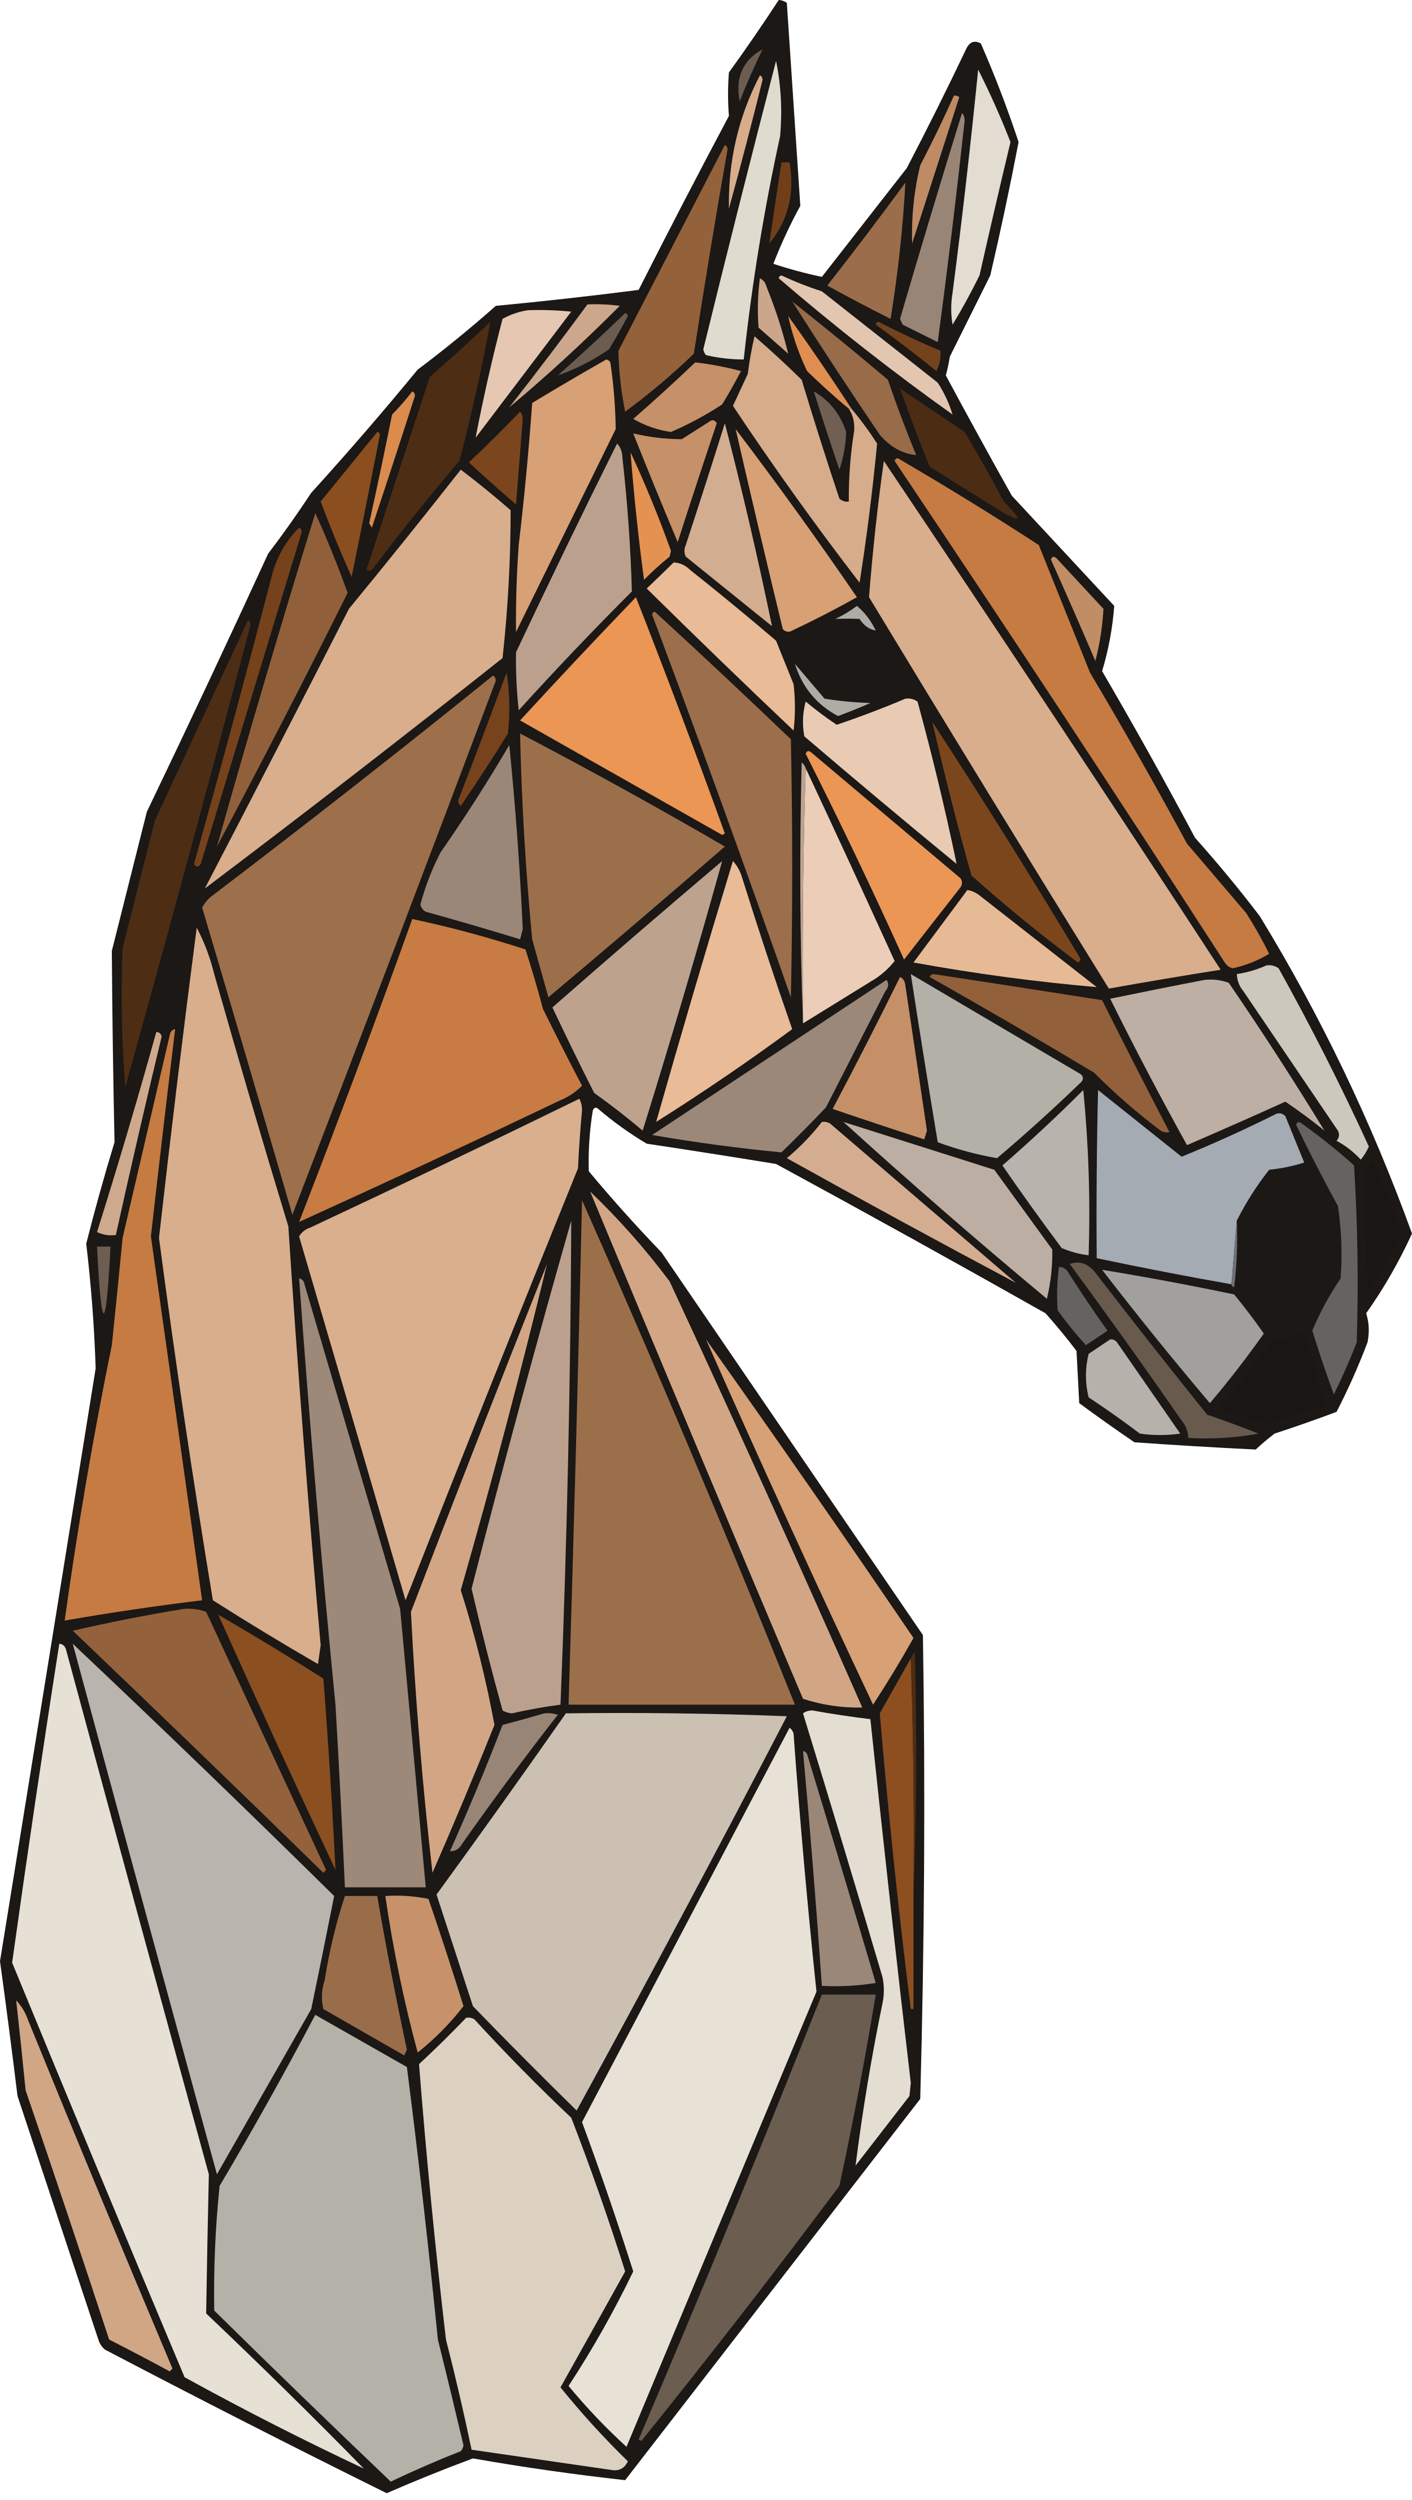 <svg width="200" height="354" viewBox="0 0 200 354" fill="none" xmlns="http://www.w3.org/2000/svg">
<path opacity="0.945" fill-rule="evenodd" clip-rule="evenodd" d="M110.305 0C110.719 0.016 111.1 0.153 111.45 0.411C112.087 9.993 112.723 19.571 113.359 29.146C111.907 31.798 110.635 34.535 109.542 37.356C111.827 38.109 114.117 38.725 116.412 39.204C120.42 34.072 124.427 28.941 128.435 23.809C131.331 18.264 134.13 12.654 136.832 6.979C137.312 5.93 138.012 5.656 138.931 6.158C140.928 10.725 142.709 15.377 144.275 20.115C143.06 26.438 141.724 32.733 140.267 38.998C138.359 42.83 136.45 46.661 134.542 50.493C134.4 51.395 134.209 52.284 133.969 53.161C137.036 58.867 140.153 64.546 143.321 70.197C148.155 75.397 152.99 80.596 157.824 85.796C157.588 88.936 157.016 92.015 156.107 95.033C160.64 102.799 165.029 110.667 169.275 118.637C172.47 122.21 175.523 125.904 178.435 129.721C187.076 143.859 194.264 158.843 200 174.671C198.181 178.65 196.019 182.412 193.511 185.96C193.926 187.304 193.989 188.672 193.702 190.066C192.421 193.452 190.957 196.736 189.313 199.918C186.407 201.007 183.481 202.034 180.534 202.997C179.603 203.708 178.713 204.46 177.863 205.254C172.145 204.976 166.42 204.634 160.687 204.228C158.046 202.432 155.438 200.584 152.863 198.686C152.735 196.223 152.608 193.76 152.481 191.297C151.089 189.457 149.626 187.678 148.092 185.96C135.429 178.809 122.706 171.761 109.924 164.819C103.822 163.823 97.715 162.865 91.603 161.946C89.182 160.507 86.892 158.865 84.733 157.02C84.415 156.737 84.161 156.806 83.969 157.225C83.505 160.077 83.314 162.951 83.397 165.846C86.693 169.802 90.128 173.633 93.702 177.34C106.043 195.402 118.384 213.465 130.725 231.527C131.074 253.426 130.947 275.32 130.344 297.208C116.412 315.202 102.481 333.196 88.55 351.19C81.352 350.397 74.164 349.371 66.985 348.111C62.876 349.636 58.805 351.278 54.771 353.038C41.41 346.423 28.115 339.649 14.886 332.717C14.427 332.347 14.109 331.868 13.931 331.281C10.114 319.786 6.298 308.292 2.481 296.798C1.7 290.424 0.874 284.061 0 277.709C4.537 249.732 9.053 221.749 13.55 193.76C13.358 187.865 12.913 181.981 12.214 176.108C13.432 171.288 14.768 166.499 16.221 161.74C16.028 152.712 15.901 143.681 15.84 134.647C17.494 128.079 19.148 121.511 20.802 114.942C26.624 102.828 32.35 90.649 37.977 78.407C40.105 75.608 42.141 72.734 44.084 69.787C49.25 64.094 54.275 58.279 59.16 52.34C62.958 49.487 66.648 46.477 70.229 43.309C76.986 42.669 83.729 41.916 90.458 41.051C94.644 32.788 98.906 24.578 103.244 16.42C103.085 14.382 103.085 12.33 103.244 10.263C105.681 6.892 108.035 3.471 110.305 0Z" fill="#0E0B09"/>
<path fill-rule="evenodd" clip-rule="evenodd" d="M108.015 6.979C106.835 9.381 105.754 11.844 104.771 14.368C104.121 10.979 105.202 8.516 108.015 6.979Z" fill="#6D5D51"/>
<path fill-rule="evenodd" clip-rule="evenodd" d="M109.923 8.62C110.632 12.086 110.823 15.644 110.495 19.293C108.211 29.727 106.494 40.263 105.342 50.903C103.543 50.9 101.761 50.695 99.999 50.287C99.8 50.056 99.672 49.783 99.617 49.466C102.966 35.809 106.401 22.194 109.923 8.62Z" fill="#E0DBCF"/>
<path fill-rule="evenodd" clip-rule="evenodd" d="M138.549 9.853C140.213 13.146 141.739 16.567 143.129 20.115C141.626 26.397 140.163 32.692 138.74 38.999C137.564 41.392 136.292 43.719 134.923 45.977C134.669 44.472 134.669 42.967 134.923 41.462C136.289 30.945 137.497 20.408 138.549 9.853Z" fill="#E2DCD1"/>
<path fill-rule="evenodd" clip-rule="evenodd" d="M107.635 10.673C107.863 10.769 107.99 10.975 108.017 11.289C106.502 17.406 104.912 23.495 103.246 29.556C103.122 22.821 104.585 16.526 107.635 10.673Z" fill="#D8AD8C"/>
<path fill-rule="evenodd" clip-rule="evenodd" d="M135.114 13.548C135.396 13.494 135.65 13.563 135.877 13.753C133.647 20.675 131.421 27.585 129.198 34.484C129.077 30.738 129.459 27.044 130.343 23.4C132.035 20.17 133.625 16.886 135.114 13.548Z" fill="#BE8B64"/>
<path fill-rule="evenodd" clip-rule="evenodd" d="M136.259 16.011C136.503 16.256 136.63 16.598 136.641 17.037C135.494 27.535 134.221 38.002 132.824 48.441C131.17 47.62 129.516 46.799 127.862 45.978C127.735 45.704 127.608 45.431 127.48 45.157C130.334 35.402 133.26 25.687 136.259 16.011Z" fill="#988576"/>
<path fill-rule="evenodd" clip-rule="evenodd" d="M102.672 20.525C102.9 20.622 103.027 20.827 103.054 21.141C101.361 30.767 99.77 40.414 98.283 50.082C95.203 53.054 91.958 55.791 88.55 58.292C87.965 55.436 87.647 52.563 87.596 49.672C92.626 39.945 97.651 30.229 102.672 20.525Z" fill="#93613A"/>
<path fill-rule="evenodd" clip-rule="evenodd" d="M110.688 22.987C111.07 22.987 111.452 22.987 111.833 22.987C112.602 27.369 111.647 31.201 108.971 34.481C109.514 30.666 110.086 26.835 110.688 22.987Z" fill="#703F1A"/>
<path fill-rule="evenodd" clip-rule="evenodd" d="M128.244 25.863C127.896 32.245 127.196 38.676 126.145 45.157C123.126 43.636 120.136 42.062 117.176 40.436C120.946 35.63 124.636 30.773 128.244 25.863Z" fill="#9B6D4A"/>
<path fill-rule="evenodd" clip-rule="evenodd" d="M110.307 39.409C110.33 39.186 110.457 39.049 110.688 38.998C112.553 39.872 114.461 40.624 116.414 41.256C121.884 45.566 127.355 49.877 132.826 54.187C133.755 55.638 134.454 57.143 134.925 58.703C126.444 52.658 118.238 46.227 110.307 39.409Z" fill="#E3C6B0"/>
<path fill-rule="evenodd" clip-rule="evenodd" d="M107.634 39.409C108.126 39.638 108.444 40.049 108.588 40.641C109.846 43.745 110.864 46.893 111.641 50.082C110.242 48.851 108.842 47.619 107.443 46.388C107.264 44.055 107.328 41.729 107.634 39.409Z" fill="#CBA68A"/>
<path fill-rule="evenodd" clip-rule="evenodd" d="M83.207 43.103C84.739 43.035 86.266 43.103 87.787 43.308C82.705 48.41 77.489 53.2 72.139 57.676C75.909 52.87 79.599 48.012 83.207 43.103Z" fill="#CDA78B"/>
<path fill-rule="evenodd" clip-rule="evenodd" d="M74.808 43.924C76.848 43.856 78.883 43.924 80.915 44.129C76.398 50.082 71.882 56.034 67.365 61.986C68.451 56.355 69.724 50.745 71.182 45.155C72.334 44.516 73.543 44.106 74.808 43.924Z" fill="#E6C8B2"/>
<path fill-rule="evenodd" clip-rule="evenodd" d="M112.215 42.692C116.779 46.298 121.295 49.993 125.764 53.776C126.995 57.38 128.33 60.938 129.772 64.449C127.803 64.245 126.086 63.287 124.619 61.576C120.384 55.33 116.248 49.035 112.215 42.692Z" fill="#986B49"/>
<path fill-rule="evenodd" clip-rule="evenodd" d="M88.55 44.336C88.757 44.361 88.884 44.497 88.931 44.746C88.089 46.354 87.198 47.928 86.26 49.467C83.949 51.053 81.532 52.285 79.008 53.162C82.262 50.275 85.442 47.334 88.55 44.336Z" fill="#6B5C50"/>
<path fill-rule="evenodd" clip-rule="evenodd" d="M120.612 57.881C120.485 57.881 120.357 57.881 120.23 57.881C118.217 56.199 116.245 54.42 114.314 52.545C113.109 50.021 112.219 47.421 111.643 44.745C114.729 49.063 117.719 53.442 120.612 57.881Z" fill="#DF8E50"/>
<path fill-rule="evenodd" clip-rule="evenodd" d="M69.466 45.565C68.27 52.08 66.807 58.648 65.076 65.27C60.862 70.212 56.791 75.274 52.862 80.459C52.588 80.849 52.27 80.917 51.908 80.664C54.896 71.571 57.886 62.471 60.878 53.365C63.813 50.821 66.676 48.221 69.466 45.565Z" fill="#4D2D14"/>
<path fill-rule="evenodd" clip-rule="evenodd" d="M124.047 45.976C124.07 45.753 124.197 45.616 124.429 45.565C127.322 47.054 130.249 48.423 133.207 49.67C133.284 50.692 133.093 51.65 132.635 52.544C129.818 50.264 126.956 48.075 124.047 45.976Z" fill="#74421B"/>
<path fill-rule="evenodd" clip-rule="evenodd" d="M120.229 57.881C120.356 57.881 120.483 57.881 120.61 57.881C121.903 59.42 123.112 61.062 124.236 62.807C123.608 69.387 122.781 75.956 121.755 82.511C115.498 74.386 109.519 66.038 103.816 57.47C104.509 55.98 105.209 54.475 105.916 52.955C106.145 51.156 106.463 49.377 106.87 47.618C109.153 49.594 111.379 51.647 113.549 53.776C115.255 59.417 117.036 65.027 118.893 70.607C119.279 70.95 119.724 71.087 120.229 71.017C120.201 67.64 120.455 64.287 120.992 60.96C121.067 59.8 120.813 58.774 120.229 57.881Z" fill="#D6AC8B"/>
<path fill-rule="evenodd" clip-rule="evenodd" d="M85.876 50.903C86.112 50.949 86.303 51.086 86.449 51.314C86.915 54.454 87.169 57.601 87.212 60.755C82.505 70.334 77.797 79.913 73.09 89.491C73.048 85.386 73.175 81.281 73.472 77.176C74.263 70.49 74.898 63.785 75.38 57.061C78.872 54.945 82.371 52.892 85.876 50.903Z" fill="#D7A075"/>
<path fill-rule="evenodd" clip-rule="evenodd" d="M98.472 51.315C100.659 51.566 102.822 51.976 104.961 52.546C104.118 54.154 103.227 55.727 102.289 57.267C99.958 58.794 97.541 60.094 95.037 61.167C93.134 60.893 91.353 60.277 89.693 59.319C92.693 56.706 95.619 54.038 98.472 51.315Z" fill="#C69168"/>
<path fill-rule="evenodd" clip-rule="evenodd" d="M127.48 55.009C130.527 57.059 133.58 59.111 136.641 61.166C138.561 64.397 140.406 67.681 142.175 71.019C145.017 73.842 144.699 74.184 141.221 72.045C138.04 70.061 134.859 68.076 131.679 66.093C130.203 62.421 128.803 58.726 127.48 55.009Z" fill="#4D2C14"/>
<path fill-rule="evenodd" clip-rule="evenodd" d="M58.396 55.418C58.624 55.514 58.751 55.72 58.778 56.034C56.777 62.284 54.741 68.51 52.671 74.712C52.544 74.507 52.416 74.301 52.289 74.096C53.419 68.977 54.501 63.845 55.533 58.702C56.566 57.661 57.52 56.566 58.396 55.418Z" fill="#DA8B4E"/>
<path fill-rule="evenodd" clip-rule="evenodd" d="M115.268 55.418C117.518 56.738 119.044 58.654 119.848 61.165C119.792 63.03 119.474 64.809 118.894 66.502C117.644 62.813 116.436 59.118 115.268 55.418Z" fill="#706054"/>
<path fill-rule="evenodd" clip-rule="evenodd" d="M73.664 58.291C73.908 58.536 74.035 58.878 74.046 59.317C73.72 63.351 73.402 67.388 73.091 71.427C70.83 69.492 68.603 67.508 66.412 65.475C68.904 63.135 71.322 60.74 73.664 58.291Z" fill="#7B461D"/>
<path fill-rule="evenodd" clip-rule="evenodd" d="M100.762 59.523C101.096 59.469 101.351 59.606 101.525 59.934C99.643 65.528 97.798 71.139 95.991 76.764C93.843 71.663 91.743 66.532 89.693 61.37C91.943 61.905 94.233 62.179 96.564 62.191C97.987 61.291 99.387 60.402 100.762 59.523Z" fill="#C69168"/>
<path fill-rule="evenodd" clip-rule="evenodd" d="M102.671 59.935C105.134 69.438 107.36 79.016 109.35 88.67C105.279 85.386 101.208 82.102 97.136 78.818C96.882 78.271 96.882 77.723 97.136 77.176C99.022 71.433 100.867 65.685 102.671 59.935Z" fill="#D3AD90"/>
<path fill-rule="evenodd" clip-rule="evenodd" d="M104.197 60.756C110.1 68.516 115.825 76.452 121.373 84.565C118.378 86.244 115.324 87.818 112.213 89.286C111.722 89.567 111.277 89.499 110.877 89.081C108.59 79.656 106.364 70.214 104.197 60.756Z" fill="#D8A075"/>
<path fill-rule="evenodd" clip-rule="evenodd" d="M53.435 61.165C53.642 61.19 53.77 61.326 53.817 61.575C52.505 68.285 51.169 74.99 49.809 81.691C48.237 78.196 46.775 74.638 45.42 71.017C48.089 67.736 50.76 64.452 53.435 61.165Z" fill="#8A4E1F"/>
<path fill-rule="evenodd" clip-rule="evenodd" d="M87.403 62.809C87.891 63.299 88.145 63.983 88.166 64.861C88.875 71.145 89.321 77.439 89.502 83.745C84.042 89.206 78.699 94.816 73.472 100.575C73.174 97.838 73.047 95.102 73.09 92.365C77.769 82.438 82.54 72.585 87.403 62.809Z" fill="#BBA18D"/>
<path fill-rule="evenodd" clip-rule="evenodd" d="M89.312 64.04C91.412 68.561 93.321 73.214 95.038 77.997C94.974 78.271 94.911 78.544 94.847 78.818C93.582 79.836 92.374 80.93 91.221 82.102C90.418 76.105 89.782 70.085 89.312 64.04Z" fill="#E49252"/>
<path fill-rule="evenodd" clip-rule="evenodd" d="M126.719 65.271C126.87 64.851 127.124 64.782 127.482 65.066C134.128 68.947 140.68 72.984 147.139 77.176C149.556 83.197 151.973 89.218 154.391 95.239C159.122 103.204 163.702 111.277 168.131 119.459C170.93 122.743 173.729 126.027 176.528 129.311C177.705 131.158 178.787 133.074 179.772 135.058C178.197 136.012 176.48 136.696 174.62 137.11C174.138 137.004 173.757 136.73 173.474 136.289C158.068 112.445 142.483 88.773 126.719 65.271Z" fill="#C67B42"/>
<path fill-rule="evenodd" clip-rule="evenodd" d="M125.191 65.27C141.227 89.149 157.13 113.164 172.901 137.315C167.61 138.152 162.33 139.041 157.061 139.983C145.648 121.593 134.324 103.12 123.092 84.564C123.593 78.121 124.293 71.69 125.191 65.27Z" fill="#D9AE8D"/>
<path fill-rule="evenodd" clip-rule="evenodd" d="M65.267 66.502C67.661 68.319 70.015 70.235 72.328 72.249C72.327 79.245 71.946 86.224 71.183 93.185C57.185 104.291 43.127 115.169 29.008 125.82C35.863 112.649 42.67 99.444 49.428 86.206C54.776 79.701 60.056 73.133 65.267 66.502Z" fill="#D9AE8D"/>
<path fill-rule="evenodd" clip-rule="evenodd" d="M44.658 72.661C46.323 76.315 47.849 80.078 49.238 83.95C43.227 96.024 37.056 107.997 30.727 119.87C35.169 104.099 39.812 88.363 44.658 72.661Z" fill="#91603A"/>
<path fill-rule="evenodd" clip-rule="evenodd" d="M42.366 74.714C42.594 74.81 42.721 75.016 42.748 75.33C37.978 90.993 33.207 106.66 28.435 122.333C28.094 122.83 27.776 122.83 27.48 122.333C31.222 108.961 34.848 95.552 38.358 82.103C39.014 79.183 40.35 76.72 42.366 74.714Z" fill="#75421B"/>
<path fill-rule="evenodd" clip-rule="evenodd" d="M95.42 79.64C96.292 79.684 97.055 80.026 97.71 80.666C101.836 83.94 105.907 87.292 109.924 90.723C110.751 92.776 111.578 94.829 112.405 96.881C112.66 99.07 112.66 101.26 112.405 103.449C105.404 96.808 98.471 90.103 91.603 83.334C92.903 82.096 94.176 80.864 95.42 79.64Z" fill="#E9BB97"/>
<path fill-rule="evenodd" clip-rule="evenodd" d="M148.854 79.228C149.005 78.807 149.259 78.738 149.617 79.022C151.843 81.417 154.07 83.812 156.296 86.206C156.166 88.691 155.784 91.154 155.151 93.595C153.083 88.761 150.984 83.971 148.854 79.228Z" fill="#C18D65"/>
<path fill-rule="evenodd" clip-rule="evenodd" d="M90.076 84.565C94.409 95.605 98.608 106.758 102.672 118.022C102.545 118.09 102.417 118.159 102.29 118.227C92.748 112.822 83.206 107.417 73.664 102.012C79.095 96.102 84.566 90.287 90.076 84.565Z" fill="#EB9654"/>
<path fill-rule="evenodd" clip-rule="evenodd" d="M121.374 85.796C122.478 86.712 123.368 87.875 124.046 89.285C123.122 89.132 122.358 88.585 121.755 87.643C120.605 87.591 119.46 87.591 118.32 87.643C119.424 87.12 120.442 86.504 121.374 85.796Z" fill="#ADABA5"/>
<path fill-rule="evenodd" clip-rule="evenodd" d="M92.365 87.027C92.388 86.804 92.515 86.667 92.747 86.616C99.228 92.56 105.653 98.581 112.022 104.679C112.276 116.857 112.276 129.035 112.022 141.214C105.65 123.044 99.098 104.981 92.365 87.027Z" fill="#9C6E4B"/>
<path fill-rule="evenodd" clip-rule="evenodd" d="M35.113 87.849C35.341 87.945 35.468 88.15 35.495 88.464C29.732 110.343 23.816 132.168 17.747 153.941C17.227 147.381 17.1 140.812 17.365 134.236C18.892 128.215 20.419 122.195 21.945 116.174C26.34 106.721 30.729 97.279 35.113 87.849Z" fill="#4D2D14"/>
<path fill-rule="evenodd" clip-rule="evenodd" d="M69.848 95.648C70.258 95.957 70.322 96.367 70.039 96.88C60.598 121.976 51.056 147.017 41.413 172.003C37.189 157.484 32.927 142.979 28.627 128.489C28.937 127.95 29.319 127.471 29.772 127.052C43.292 116.777 56.651 106.309 69.848 95.648Z" fill="#9D6F4B"/>
<path fill-rule="evenodd" clip-rule="evenodd" d="M71.757 95.239C72.198 98.039 72.261 100.913 71.948 103.86C69.796 107.338 67.569 110.759 65.269 114.123C64.855 113.768 64.792 113.357 65.078 112.891C67.345 107.012 69.571 101.128 71.757 95.239Z" fill="#76431C"/>
<path fill-rule="evenodd" clip-rule="evenodd" d="M128.244 98.933C128.872 98.845 129.444 98.982 129.962 99.344C132.067 107.036 133.912 114.699 135.496 122.332C128.254 116.389 121.065 110.369 113.931 104.27C113.616 102.611 113.679 100.969 114.122 99.344C115.537 100.524 117 101.619 118.512 102.628C121.836 101.505 125.081 100.273 128.244 98.933Z" fill="#E9CBB4"/>
<path fill-rule="evenodd" clip-rule="evenodd" d="M112.596 94.007C113.976 95.63 115.375 97.272 116.794 98.933C118.946 99.274 121.109 99.479 123.283 99.549C121.788 100.199 120.261 100.815 118.703 101.396C115.677 99.794 113.642 97.331 112.596 94.007Z" fill="#AFACA6"/>
<path fill-rule="evenodd" clip-rule="evenodd" d="M132.062 102.216C139.177 113.131 146.111 124.215 152.864 135.467C153.127 135.809 153.063 136.082 152.673 136.288C147.476 132.407 142.451 128.302 137.597 123.973C135.573 116.771 133.728 109.519 132.062 102.216Z" fill="#7C461D"/>
<path fill-rule="evenodd" clip-rule="evenodd" d="M73.664 103.859C83.432 108.976 93.102 114.312 102.672 119.869C94.403 127.05 86.069 134.166 77.672 141.216C76.908 138.479 76.145 135.742 75.382 133.005C74.453 123.313 73.88 113.598 73.664 103.859Z" fill="#9C6F4B"/>
<path fill-rule="evenodd" clip-rule="evenodd" d="M72.138 105.501C73.003 114.109 73.639 122.798 74.047 131.568C73.92 132.047 73.792 132.526 73.665 133.005C69.231 131.642 64.778 130.342 60.306 129.105C59.919 128.892 59.664 128.55 59.543 128.079C60.236 125.502 61.19 123.039 62.406 120.69C65.842 115.758 69.087 110.695 72.138 105.501Z" fill="#9B8778"/>
<path fill-rule="evenodd" clip-rule="evenodd" d="M114.121 106.731C114.273 106.311 114.527 106.242 114.884 106.526C121.946 112.479 129.007 118.431 136.068 124.383C136.322 124.794 136.322 125.204 136.068 125.615C133.396 129.036 130.724 132.457 128.052 135.878C123.592 126.008 118.949 116.293 114.121 106.731Z" fill="#EB9654"/>
<path fill-rule="evenodd" clip-rule="evenodd" d="M114.122 108.785C118.367 117.848 122.566 126.948 126.718 136.084C125.963 137.029 125.073 137.85 124.046 138.547C120.59 140.678 117.155 142.799 113.741 144.91C113.614 132.798 113.741 120.756 114.122 108.785Z" fill="#ECCDB7"/>
<path fill-rule="evenodd" clip-rule="evenodd" d="M102.29 121.921C98.769 134.586 95.016 147.312 91.03 160.098C88.808 158.219 86.518 156.44 84.16 154.762C82.142 150.764 80.171 146.727 78.244 142.652C86.198 135.672 94.213 128.762 102.29 121.921Z" fill="#BDA28E"/>
<path fill-rule="evenodd" clip-rule="evenodd" d="M103.815 121.921C104.433 122.586 104.878 123.407 105.151 124.384C107.392 131.546 109.746 138.661 112.212 145.73C105.949 150.338 99.524 154.717 92.938 158.867C96.439 146.542 100.065 134.227 103.815 121.921Z" fill="#E9BB97"/>
<path fill-rule="evenodd" clip-rule="evenodd" d="M137.024 126.026C137.567 126.112 138.076 126.317 138.551 126.642C144.149 131.021 149.747 135.4 155.345 139.778C146.657 139.021 138.006 137.858 129.391 136.289C131.944 132.861 134.489 129.439 137.024 126.026Z" fill="#E7BA96"/>
<path fill-rule="evenodd" clip-rule="evenodd" d="M114.124 108.786C113.743 120.757 113.616 132.799 113.742 144.911C113.298 132.899 113.235 120.583 113.551 107.965C113.825 108.188 114.016 108.462 114.124 108.786Z" fill="#BBA391"/>
<path fill-rule="evenodd" clip-rule="evenodd" d="M58.396 130.132C63.797 131.28 69.14 132.717 74.426 134.442C75.327 137.211 76.154 140.016 76.907 142.858C78.707 146.523 80.551 150.149 82.442 153.736C81.563 154.621 80.546 155.305 79.388 155.789C67.049 161.675 54.708 167.422 42.365 173.03C47.897 158.805 53.241 144.505 58.396 130.132Z" fill="#C87C43"/>
<path fill-rule="evenodd" clip-rule="evenodd" d="M27.863 131.363C28.938 133.382 29.765 135.572 30.344 137.931C33.728 149.876 37.226 161.781 40.84 173.646C42.122 193.394 43.649 213.167 45.42 232.964C45.293 233.854 45.166 234.743 45.039 235.632C40.015 232.726 35.053 229.716 30.153 226.601C27.329 209.559 24.784 192.454 22.52 175.288C24.178 160.619 25.959 145.978 27.863 131.363Z" fill="#D8AE8D"/>
<path fill-rule="evenodd" clip-rule="evenodd" d="M179.388 136.699C180.015 136.611 180.588 136.748 181.105 137.109C185.681 145.321 189.943 153.736 193.892 162.355C193.591 163.023 193.209 163.639 192.747 164.203C191.736 163.112 190.591 162.223 189.312 161.534C189.7 161.104 189.763 160.625 189.502 160.098C185.049 153.529 180.597 146.961 176.144 140.393C175.549 139.688 175.231 138.867 175.189 137.93C176.677 137.702 178.076 137.292 179.388 136.699Z" fill="#CCC8BD"/>
<path fill-rule="evenodd" clip-rule="evenodd" d="M129.008 137.931C137.013 142.647 145.028 147.367 153.054 152.093C153.417 152.388 153.48 152.73 153.244 153.119C149.343 156.892 145.335 160.518 141.222 163.998C138.391 163.51 135.591 162.758 132.825 161.74C131.503 153.812 130.231 145.875 129.008 137.931Z" fill="#B3B0A8"/>
<path fill-rule="evenodd" clip-rule="evenodd" d="M131.68 138.341C131.769 138.096 131.96 137.959 132.252 137.931C140.204 139.147 148.155 140.379 156.107 141.625C159.239 147.884 162.42 154.11 165.649 160.303C165.112 160.433 164.603 160.296 164.122 159.893C160.894 157.445 157.84 154.777 154.962 151.888C147.242 147.258 139.481 142.742 131.68 138.341Z" fill="#92603A"/>
<path fill-rule="evenodd" clip-rule="evenodd" d="M127.479 138.343C127.935 138.536 128.189 138.946 128.243 139.574C129.261 146.416 130.278 153.258 131.296 160.1C131.169 160.51 131.042 160.921 130.915 161.331C126.575 159.935 122.25 158.498 117.938 157.021C121.217 150.833 124.397 144.607 127.479 138.343Z" fill="#C59068"/>
<path fill-rule="evenodd" clip-rule="evenodd" d="M170.611 138.753C171.783 138.623 172.928 138.759 174.046 139.163C178.775 146.078 183.292 153.056 187.595 160.099C185.794 158.636 183.949 157.268 182.061 155.994C177.435 158.086 172.791 160.139 168.13 162.152C164.364 155.353 160.738 148.443 157.252 141.421C161.72 140.497 166.173 139.607 170.611 138.753Z" fill="#BDAFA3"/>
<path fill-rule="evenodd" clip-rule="evenodd" d="M125.571 138.752C125.94 139.253 125.876 139.8 125.381 140.394C122.582 145.867 119.782 151.341 116.984 156.814C114.921 158.983 112.821 161.104 110.686 163.177C104.571 162.59 98.465 161.769 92.365 160.714C103.458 153.383 114.527 146.062 125.571 138.752Z" fill="#9C8878"/>
<path fill-rule="evenodd" clip-rule="evenodd" d="M24.809 145.73C23.623 155.502 22.478 165.286 21.374 175.082C23.812 192.255 26.23 209.429 28.626 226.601C22.117 227.39 15.629 228.348 9.16 229.474C10.98 216.363 13.206 203.363 15.839 190.476C16.371 185.415 16.88 180.352 17.366 175.287C19.593 165.709 21.819 156.13 24.046 146.551C24.14 146.054 24.395 145.78 24.809 145.73Z" fill="#C57B42"/>
<path fill-rule="evenodd" clip-rule="evenodd" d="M22.137 146.141C22.518 146.129 22.772 146.334 22.901 146.757C20.646 156.112 18.484 165.486 16.412 174.877C15.487 175.003 14.596 174.866 13.74 174.466C16.695 165.07 19.494 155.628 22.137 146.141Z" fill="#CFA98D"/>
<path fill-rule="evenodd" clip-rule="evenodd" d="M153.435 154.351C154.193 162.001 154.448 169.801 154.198 177.75C152.883 177.59 151.611 177.248 150.381 176.723C147.509 172.882 144.71 168.982 141.984 165.024C145.931 161.598 149.748 158.04 153.435 154.351Z" fill="#B8B3AD"/>
<path fill-rule="evenodd" clip-rule="evenodd" d="M175.19 172.823C174.935 175.834 174.681 178.844 174.426 181.855C168.048 180.729 161.686 179.498 155.342 178.16C155.279 170.222 155.342 162.286 155.533 154.351C159.481 157.504 163.425 160.651 167.365 163.792C171.821 161.978 176.21 159.994 180.533 157.84C181.084 157.519 181.593 157.588 182.06 158.045C182.95 160.234 183.841 162.424 184.732 164.613C183.111 165.126 181.457 165.468 179.77 165.64C178.01 167.872 176.483 170.267 175.19 172.823Z" fill="#A5ABB3"/>
<path fill-rule="evenodd" clip-rule="evenodd" d="M82.06 155.583C82.31 156.044 82.437 156.591 82.442 157.225C82.187 159.956 81.996 162.693 81.869 165.435C73.628 185.764 65.486 206.152 57.442 226.601C52.446 209.418 47.42 192.246 42.365 175.082C42.725 174.476 43.234 174.065 43.892 173.851C56.694 167.854 69.417 161.764 82.06 155.583Z" fill="#D9AF8E"/>
<path fill-rule="evenodd" clip-rule="evenodd" d="M116.411 158.867C116.813 158.806 117.194 158.874 117.556 159.073C126.335 166.599 135.113 174.125 143.892 181.651C133.086 175.908 122.272 170.023 111.449 163.999C113.278 162.471 114.932 160.76 116.411 158.867Z" fill="#D4AD90"/>
<path fill-rule="evenodd" clip-rule="evenodd" d="M183.588 159.276C183.739 158.856 183.994 158.787 184.351 159.071C186.934 160.905 189.415 162.889 191.794 165.023C192.306 173.365 192.433 181.711 192.176 190.064C191.192 192.59 190.111 195.053 188.931 197.454C187.838 194.475 186.821 191.464 185.878 188.422C186.971 185.809 188.307 183.346 189.886 181.033C190.147 177.597 190.02 174.177 189.504 170.771C187.418 166.967 185.446 163.136 183.588 159.276Z" fill="#64635F"/>
<path fill-rule="evenodd" clip-rule="evenodd" d="M119.467 158.868C126.58 161.123 133.705 163.381 140.841 165.642C143.576 169.405 146.311 173.167 149.047 176.931C149.09 179.292 148.836 181.618 148.284 183.909C138.479 175.752 128.873 167.405 119.467 158.868Z" fill="#BCAEA3"/>
<path fill-rule="evenodd" clip-rule="evenodd" d="M194.275 164.203C195.959 167.574 197.359 171.132 198.473 174.876C196.984 177.667 195.394 180.403 193.702 183.087C193.473 177.336 193.346 171.589 193.32 165.845C193.573 165.236 193.891 164.689 194.275 164.203Z" fill="#191615"/>
<path fill-rule="evenodd" clip-rule="evenodd" d="M83.588 168.718C87.671 172.63 91.424 176.872 94.847 181.444C104.159 201.471 113.255 221.586 122.138 241.788C119.268 241.847 116.469 241.437 113.741 240.557C103.613 216.635 93.563 192.689 83.588 168.718Z" fill="#D2A685"/>
<path fill-rule="evenodd" clip-rule="evenodd" d="M82.442 169.95C92.892 193.528 102.944 217.338 112.594 241.379C101.907 241.379 91.22 241.379 80.533 241.379C81.271 217.573 81.907 193.763 82.442 169.95Z" fill="#9C6F4B"/>
<path fill-rule="evenodd" clip-rule="evenodd" d="M175.191 172.823C175.317 175.983 175.19 179.129 174.809 182.265C174.578 182.214 174.451 182.077 174.428 181.854C174.682 178.844 174.937 175.834 175.191 172.823Z" fill="#6D7177"/>
<path fill-rule="evenodd" clip-rule="evenodd" d="M80.917 172.823C80.817 195.614 80.308 218.465 79.39 241.378C77.088 241.682 74.798 242.092 72.52 242.61C72.035 242.581 71.59 242.444 71.184 242.199C69.601 236.482 68.138 230.735 66.795 224.958C71.273 207.499 75.98 190.121 80.917 172.823Z" fill="#BBA08D"/>
<path fill-rule="evenodd" clip-rule="evenodd" d="M13.74 176.518C14.377 176.518 15.012 176.518 15.649 176.518C15.014 189.099 14.378 189.099 13.74 176.518Z" fill="#6E5E52"/>
<path fill-rule="evenodd" clip-rule="evenodd" d="M151.525 178.981C152.914 178.496 154.123 178.907 155.151 180.212C160.36 186.978 165.64 193.682 170.991 200.327C173.447 201.157 175.864 202.046 178.243 202.996C175 203.599 171.692 203.804 168.319 203.611C168.278 202.674 167.96 201.853 167.365 201.148C162.17 193.657 156.89 186.268 151.525 178.981Z" fill="#685B4E"/>
<path fill-rule="evenodd" clip-rule="evenodd" d="M149.999 179.394C150.578 179.398 151.023 179.671 151.335 180.215C153.106 183.009 154.951 185.745 156.869 188.425C155.851 189.109 154.834 189.793 153.816 190.477C152.394 188.929 151.058 187.287 149.808 185.551C149.66 183.494 149.723 181.442 149.999 179.394Z" fill="#64635F"/>
<path fill-rule="evenodd" clip-rule="evenodd" d="M156.105 179.803C162.255 180.808 168.489 181.971 174.808 183.292C176.28 185.08 177.679 186.927 179.006 188.834C176.594 192.248 174.05 195.532 171.373 198.686C166.133 192.505 161.044 186.21 156.105 179.803Z" fill="#A1A09C"/>
<path fill-rule="evenodd" clip-rule="evenodd" d="M42.365 181.034C42.78 181.083 43.034 181.357 43.129 181.855C47.645 197.181 52.162 212.507 56.678 227.832C57.901 240.971 59.11 254.108 60.304 267.241C56.487 267.241 52.671 267.241 48.854 267.241C48.465 258.619 48.02 249.998 47.518 241.379C45.539 221.331 43.822 201.216 42.365 181.034Z" fill="#9C8979"/>
<path fill-rule="evenodd" clip-rule="evenodd" d="M77.48 178.981C73.76 194.353 69.689 209.747 65.266 225.164C67.258 231.447 68.849 237.81 70.037 244.252C67.209 251.292 64.283 258.271 61.258 265.188C59.847 252.898 58.83 240.583 58.205 228.242C64.531 211.764 70.956 195.344 77.48 178.981Z" fill="#D2A685"/>
<path fill-rule="evenodd" clip-rule="evenodd" d="M183.587 188.834C183.969 188.834 184.351 188.834 184.732 188.834C185.861 192.219 186.879 195.64 187.786 199.097C184.992 199.916 182.193 200.738 179.389 201.56C177.322 201.072 175.286 200.456 173.282 199.712C173.108 199.543 172.98 199.337 172.9 199.097C175.363 196.056 177.78 192.977 180.152 189.86C181.39 189.694 182.535 189.352 183.587 188.834Z" fill="#191615"/>
<path fill-rule="evenodd" clip-rule="evenodd" d="M157.251 189.656C157.632 189.621 157.95 189.758 158.206 190.066C161.195 194.377 164.185 198.687 167.175 202.997C165.267 203.271 163.358 203.271 161.45 202.997C159.084 201.206 156.667 199.496 154.198 197.866C153.689 195.813 153.689 193.761 154.198 191.708C155.24 191.014 156.258 190.33 157.251 189.656Z" fill="#B6B1AB"/>
<path fill-rule="evenodd" clip-rule="evenodd" d="M100 189.655C109.922 203.616 119.718 217.71 129.389 231.938C127.571 235.17 125.662 238.317 123.664 241.379C115.57 224.243 107.682 207.001 100 189.655Z" fill="#D7A075"/>
<path fill-rule="evenodd" clip-rule="evenodd" d="M25.956 227.832C27.081 227.718 28.162 227.855 29.2 228.242C34.861 240.421 40.523 252.599 46.184 264.777C46.057 264.914 45.93 265.051 45.803 265.188C34.028 253.686 22.196 242.26 10.307 230.911C15.515 229.71 20.732 228.684 25.956 227.832Z" fill="#93613B"/>
<path fill-rule="evenodd" clip-rule="evenodd" d="M30.916 228.653C35.919 231.55 40.88 234.56 45.801 237.685C46.502 246.716 47.074 255.747 47.519 264.778C41.883 252.791 36.349 240.749 30.916 228.653Z" fill="#8C4F20"/>
<path fill-rule="evenodd" clip-rule="evenodd" d="M8.398 232.759C8.875 232.79 9.193 233.064 9.352 233.58C16.036 258.366 22.779 283.133 29.581 307.882C29.431 314.449 29.304 321.017 29.2 327.586C36.757 334.756 44.2 342.076 51.528 349.549C42.977 345.533 34.517 341.223 26.146 336.617C17.93 317.084 9.787 297.517 1.719 277.915C3.818 262.858 6.044 247.806 8.398 232.759Z" fill="#E7E1D5"/>
<path fill-rule="evenodd" clip-rule="evenodd" d="M10.307 232.759C22.764 244.514 35.105 256.419 47.33 268.473C46.273 273.81 45.192 279.147 44.085 284.483C39.632 292.283 35.179 300.082 30.727 307.882C23.877 282.841 17.07 257.8 10.307 232.759Z" fill="#B9B4AE"/>
<path fill-rule="evenodd" clip-rule="evenodd" d="M129.007 234.812C129.387 245.962 129.515 257.182 129.388 268.473C129.388 273.81 129.388 279.146 129.388 284.483C129.261 284.483 129.134 284.483 129.007 284.483C127.257 270.551 125.794 256.594 124.617 242.611C126.085 240 127.548 237.4 129.007 234.812Z" fill="#8D4F20"/>
<path fill-rule="evenodd" clip-rule="evenodd" d="M113.74 242.61C114.102 242.342 114.547 242.205 115.076 242.199C117.804 242.694 120.539 243.105 123.282 243.431C125.086 260.613 126.994 277.786 129.007 294.95C128.944 295.565 128.88 296.181 128.817 296.797C126.272 300.081 123.728 303.365 121.183 306.649C122.156 298.953 123.428 291.29 125 283.661C125.254 282.429 125.254 281.198 125 279.966C121.297 267.446 117.544 254.994 113.74 242.61Z" fill="#E4DED2"/>
<path fill-rule="evenodd" clip-rule="evenodd" d="M80.153 242.61C90.588 242.473 101.021 242.61 111.45 243.02C101.714 261.779 91.79 280.388 81.679 298.85C76.724 293.999 71.826 289.072 66.985 284.071C65.267 278.803 63.55 273.535 61.832 268.267C68.025 259.762 74.132 251.21 80.153 242.61Z" fill="#CCC0B2"/>
<path fill-rule="evenodd" clip-rule="evenodd" d="M77.099 242.61C77.748 242.544 78.384 242.613 79.007 242.815C74.346 248.786 69.829 254.875 65.458 261.083C65.033 261.834 64.46 262.176 63.74 262.109C66.375 256.236 68.856 250.284 71.183 244.252C73.196 243.725 75.168 243.178 77.099 242.61Z" fill="#998576"/>
<path fill-rule="evenodd" clip-rule="evenodd" d="M111.831 244.664C112.106 244.836 112.297 245.109 112.403 245.485C113.291 257.695 114.372 269.873 115.648 282.02C106.672 303.516 97.702 324.999 88.739 346.47C85.82 343.809 83.084 340.935 80.533 337.85C83.932 332.658 86.985 327.253 89.694 321.634C87.439 314.525 85.021 307.478 82.442 300.493C92.243 281.872 102.039 263.263 111.831 244.664Z" fill="#E8E2D6"/>
<path fill-rule="evenodd" clip-rule="evenodd" d="M129.389 268.473C129.516 257.182 129.389 245.961 129.008 234.811C129.116 234.487 129.307 234.214 129.58 233.99C129.897 245.554 129.834 257.049 129.389 268.473Z" fill="#4E2C12"/>
<path fill-rule="evenodd" clip-rule="evenodd" d="M113.74 247.946C113.976 247.992 114.167 248.129 114.313 248.357C117.596 259.156 120.841 269.966 124.046 280.787C121.514 281.196 118.969 281.333 116.412 281.197C115.639 270.102 114.749 259.018 113.74 247.946Z" fill="#9B8778"/>
<path fill-rule="evenodd" clip-rule="evenodd" d="M48.854 268.472C50.381 268.472 51.908 268.472 53.434 268.472C54.687 275.755 56.086 283.007 57.633 290.229C57.506 290.502 57.378 290.776 57.251 291.05C53.434 288.86 49.618 286.671 45.801 284.482C45.477 283.123 45.541 281.754 45.992 280.376C46.636 276.283 47.59 272.315 48.854 268.472Z" fill="#9A6D4A"/>
<path fill-rule="evenodd" clip-rule="evenodd" d="M54.58 268.473C56.632 268.338 58.667 268.475 60.687 268.883C62.417 273.918 64.071 278.981 65.649 284.072C63.757 286.516 61.594 288.705 59.16 290.64C57.197 283.368 55.67 275.979 54.58 268.473Z" fill="#C79269"/>
<path fill-rule="evenodd" clip-rule="evenodd" d="M116.411 282.43C118.956 282.43 121.5 282.43 124.045 282.43C122.548 291.505 120.83 300.536 118.892 309.523C109.745 321.755 100.394 333.797 90.839 345.648C90.712 345.579 90.584 345.511 90.457 345.443C99.374 324.552 108.026 303.548 116.411 282.43Z" fill="#6B5D50"/>
<path fill-rule="evenodd" clip-rule="evenodd" d="M2.289 283.25C3.042 284.041 3.615 284.999 4.007 286.124C10.709 302.592 17.515 319.013 24.427 335.385C24.299 335.521 24.172 335.658 24.045 335.795C21.192 334.249 18.329 332.744 15.457 331.28C11.588 319.48 7.644 307.712 3.625 295.976C3.21 291.726 2.765 287.484 2.289 283.25Z" fill="#D1A685"/>
<path fill-rule="evenodd" clip-rule="evenodd" d="M44.657 285.303C48.962 287.756 53.288 290.219 57.634 292.692C59.269 305.523 60.732 318.385 62.023 331.28C63.262 336.265 64.47 341.26 65.649 346.263C65.594 346.58 65.467 346.854 65.267 347.084C61.916 348.407 58.609 349.844 55.344 351.395C46.953 343.397 38.62 335.324 30.344 327.175C30.243 321.278 30.497 315.394 31.107 309.523C35.824 301.563 40.341 293.49 44.657 285.303Z" fill="#B4B1A8"/>
<path fill-rule="evenodd" clip-rule="evenodd" d="M66.031 285.714C66.433 285.653 66.814 285.721 67.176 285.919C71.61 290.762 76.191 295.414 80.916 299.877C83.686 307.032 86.23 314.284 88.55 321.634C85.514 327.095 82.46 332.569 79.39 338.054C82.379 341.748 85.56 345.237 88.932 348.522C88.463 349.515 87.699 349.925 86.642 349.753C80.023 348.795 73.407 347.837 66.794 346.88C65.707 341.653 64.498 336.453 63.168 331.281C61.643 318.295 60.371 305.296 59.352 292.282C61.653 290.148 63.879 287.958 66.031 285.714Z" fill="#DCD0C0"/>
</svg>
